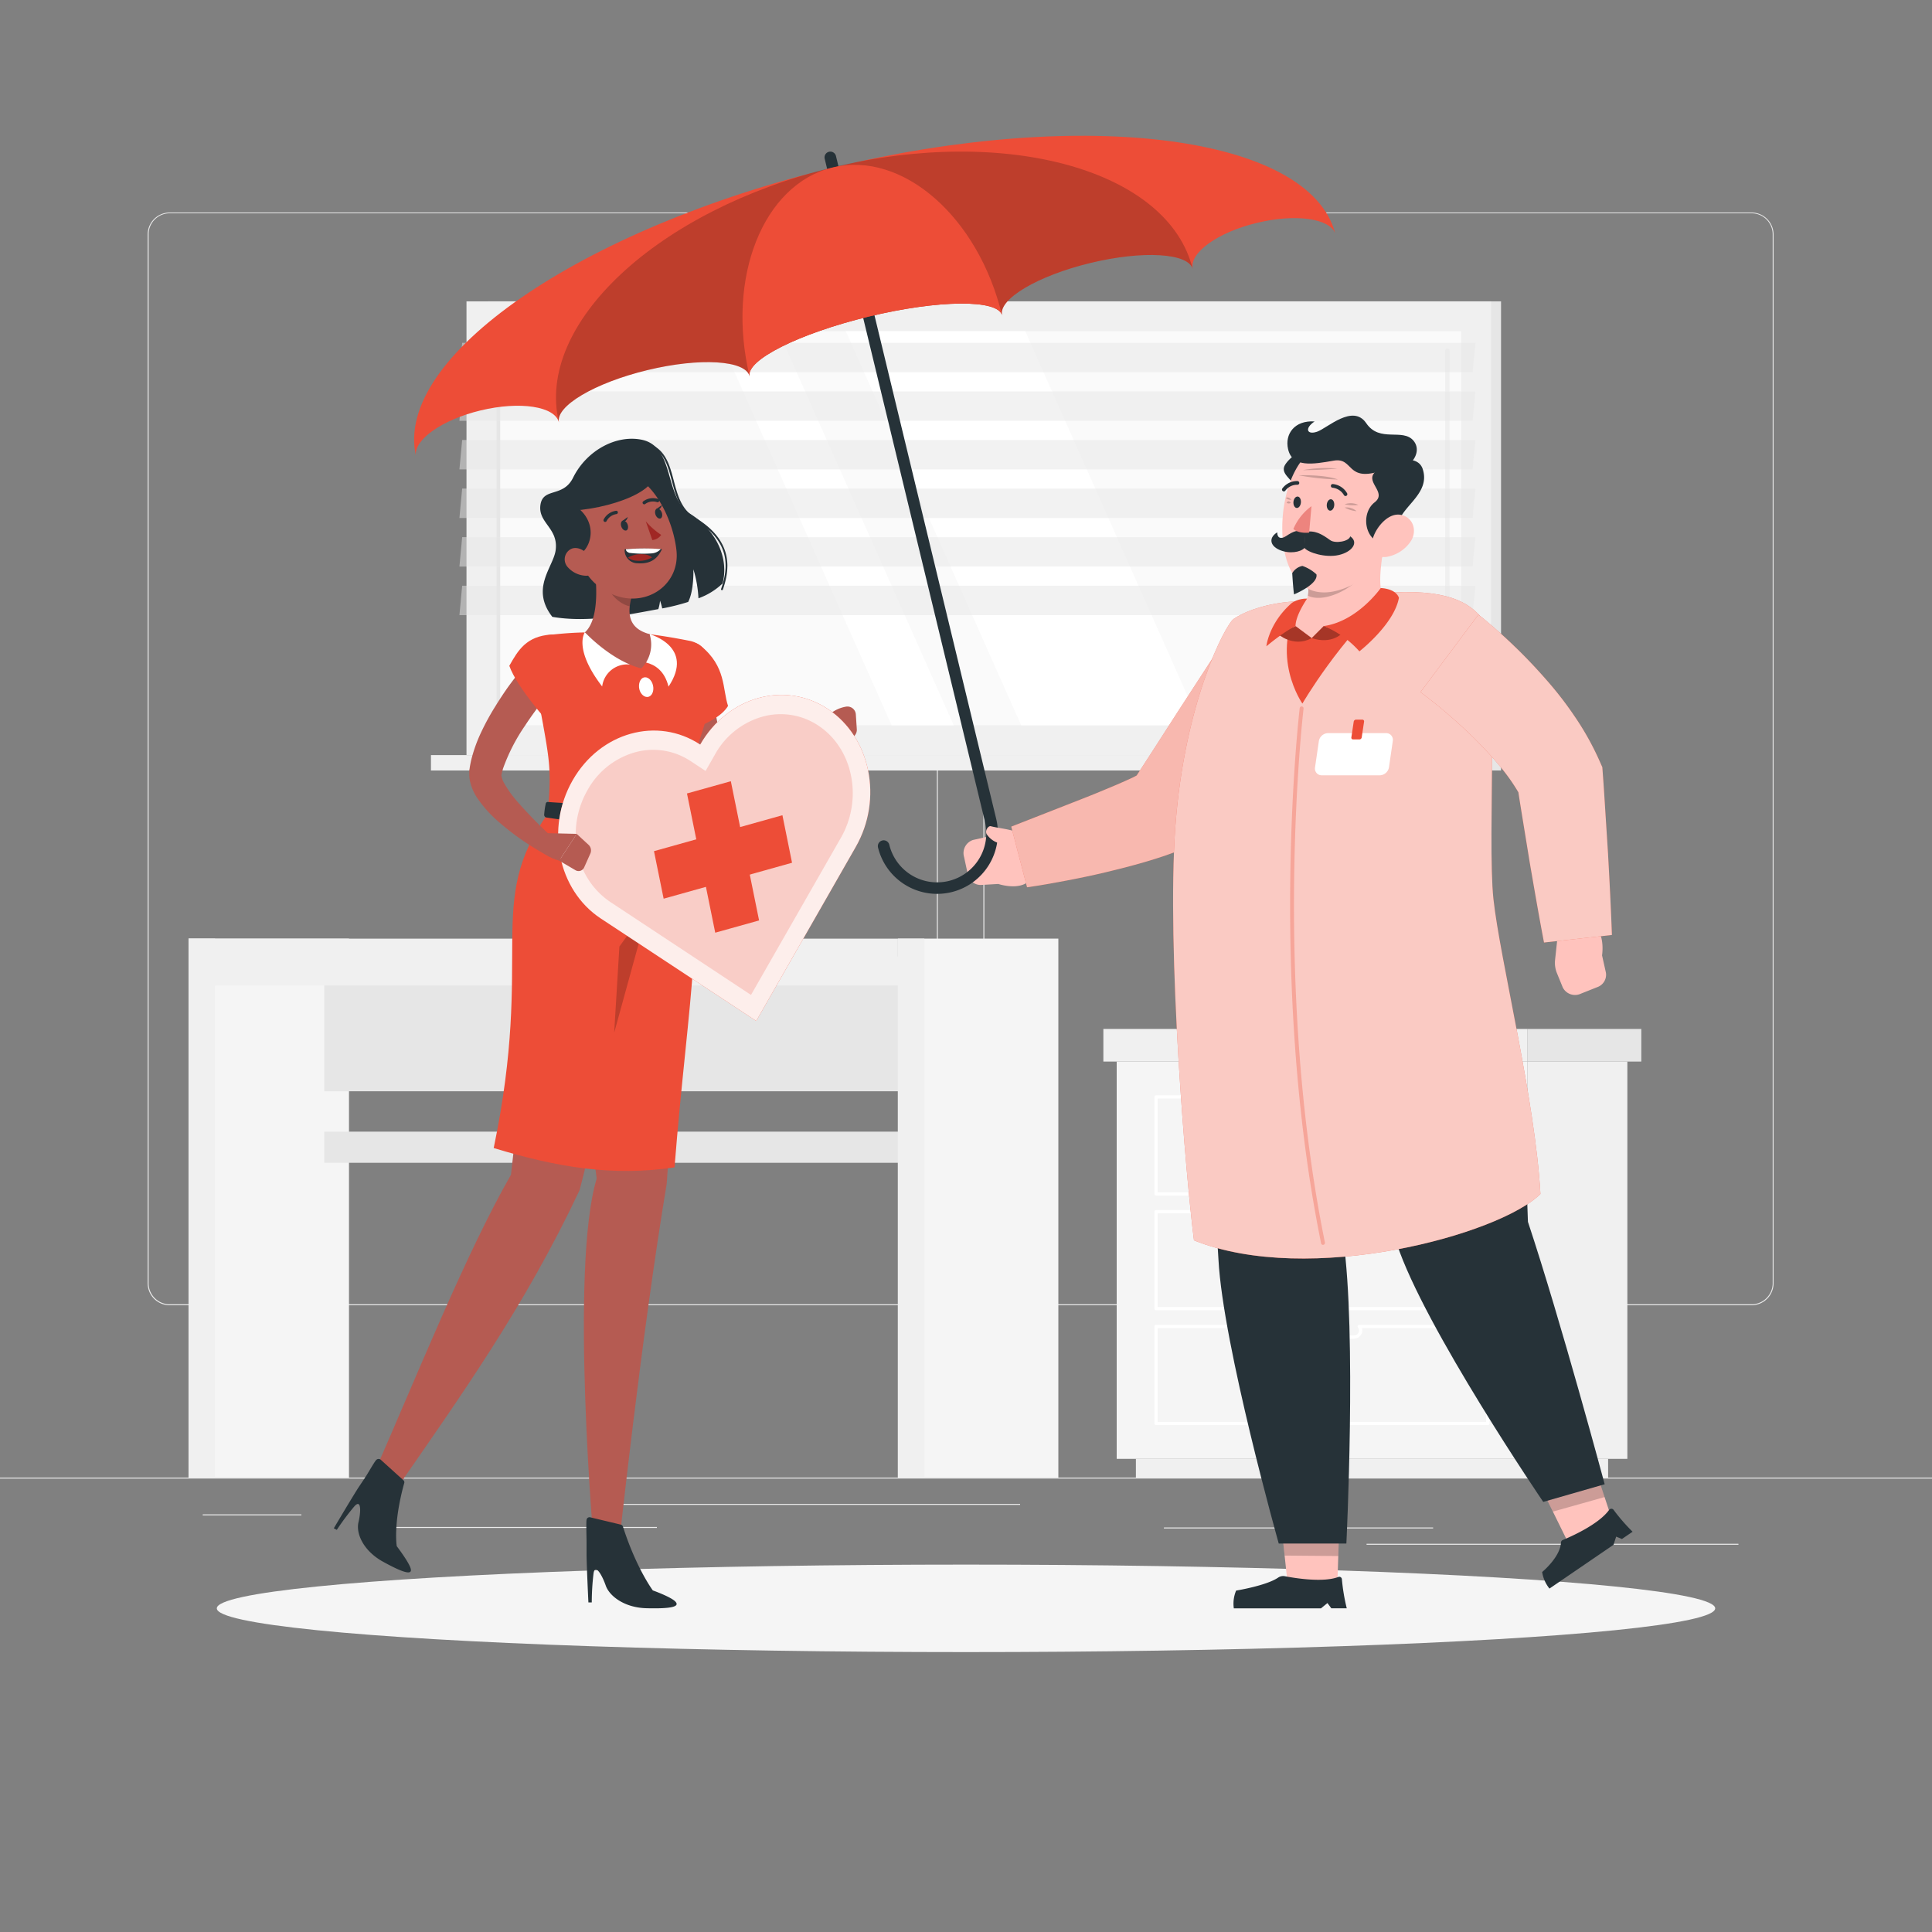 <svg xmlns="http://www.w3.org/2000/svg" viewBox="0 0 500 500"><rect x="0" y="0" width="500" height="500" fill="#808080" stroke="none"/><g id="freepik--background-complete--inject-7"><rect y="382.4" width="500" height="0.25" style="fill:#ebebeb"></rect><rect x="52.46" y="391.92" width="25.54" height="0.25" style="fill:#ebebeb"></rect><rect x="154.06" y="389.21" width="109.94" height="0.25" style="fill:#ebebeb"></rect><rect x="97.33" y="395.18" width="72.67" height="0.25" style="fill:#ebebeb"></rect><rect x="353.66" y="399.53" width="96.25" height="0.25" style="fill:#ebebeb"></rect><rect x="338.42" y="399.53" width="6.33" height="0.25" style="fill:#ebebeb"></rect><rect x="301.22" y="395.31" width="69.67" height="0.25" style="fill:#ebebeb"></rect><path d="M237,337.8H43.91a5.71,5.71,0,0,1-5.7-5.71V60.66A5.71,5.71,0,0,1,43.91,55H237a5.71,5.71,0,0,1,5.71,5.71V332.09A5.71,5.71,0,0,1,237,337.8ZM43.91,55.2a5.46,5.46,0,0,0-5.45,5.46V332.09a5.46,5.46,0,0,0,5.45,5.46H237a5.47,5.47,0,0,0,5.46-5.46V60.66A5.47,5.47,0,0,0,237,55.2Z" style="fill:#ebebeb"></path><path d="M453.31,337.8H260.21a5.72,5.72,0,0,1-5.71-5.71V60.66A5.72,5.72,0,0,1,260.21,55h193.1A5.71,5.71,0,0,1,459,60.66V332.09A5.71,5.71,0,0,1,453.31,337.8ZM260.21,55.2a5.47,5.47,0,0,0-5.46,5.46V332.09a5.47,5.47,0,0,0,5.46,5.46h193.1a5.47,5.47,0,0,0,5.46-5.46V60.66a5.47,5.47,0,0,0-5.46-5.46Z" style="fill:#ebebeb"></path><rect x="126.25" y="77.98" width="262.21" height="117.44" transform="translate(514.72 273.41) rotate(180)" style="fill:#e6e6e6"></rect><rect x="120.73" y="77.98" width="265.16" height="117.44" transform="translate(506.62 273.41) rotate(180)" style="fill:#f0f0f0"></rect><rect x="126.25" y="195.43" width="262.21" height="3.98" transform="translate(514.72 394.83) rotate(180)" style="fill:#e6e6e6"></rect><rect x="111.53" y="195.43" width="265.16" height="3.98" transform="translate(488.22 394.83) rotate(180)" style="fill:#f0f0f0"></rect><rect x="202.32" y="11.86" width="101.98" height="249.69" transform="translate(390.02 -116.6) rotate(90)" style="fill:#fafafa"></rect><polygon points="310.71 187.7 265.34 85.72 218.9 85.72 264.28 187.7 310.71 187.7" style="fill:#fff"></polygon><path d="M374.58,170.65a.55.55,0,0,0,.55-.55V90.75a.56.56,0,0,0-.55-.56.55.55,0,0,0-.55.56V170.1A.54.54,0,0,0,374.58,170.65Z" style="fill:#f0f0f0"></path><polygon points="246.82 187.7 201.44 85.72 185.38 85.72 230.75 187.7 246.82 187.7" style="fill:#fff"></polygon><rect x="77.96" y="136.21" width="101.98" height="0.98" transform="translate(265.66 7.75) rotate(90)" style="fill:#e6e6e6"></rect><g style="opacity:0.5"><polygon points="118.9 96.33 381.12 96.33 381.83 88.72 119.61 88.72 118.9 96.33" style="fill:#e6e6e6"></polygon><polygon points="118.9 108.91 381.12 108.91 381.83 101.29 119.61 101.29 118.9 108.91" style="fill:#e6e6e6"></polygon><polygon points="118.9 121.48 381.12 121.48 381.83 113.87 119.61 113.87 118.9 121.48" style="fill:#e6e6e6"></polygon><polygon points="118.9 134.06 381.12 134.06 381.83 126.44 119.61 126.44 118.9 134.06" style="fill:#e6e6e6"></polygon><polygon points="118.9 146.63 381.12 146.63 381.83 139.01 119.61 139.01 118.9 146.63" style="fill:#e6e6e6"></polygon><polygon points="118.9 159.2 381.12 159.2 381.83 151.59 119.61 151.59 118.9 159.2" style="fill:#e6e6e6"></polygon></g><rect x="395.25" y="274.73" width="25.9" height="102.82" transform="translate(816.41 652.28) rotate(180)" style="fill:#f0f0f0"></rect><rect x="293.97" y="377.55" width="122.21" height="4.85" transform="translate(710.15 759.95) rotate(180)" style="fill:#f0f0f0"></rect><rect x="289" y="274.73" width="106.26" height="102.82" style="fill:#f5f5f5"></rect><path d="M385.06,339.11H299.18a.41.41,0,0,1-.41-.42V313.58a.41.41,0,0,1,.41-.42h33.28a.42.42,0,0,1,.33.68,1.25,1.25,0,0,0-.27.77,1.33,1.33,0,0,0,1.37,1.3h16.47a1.33,1.33,0,0,0,1.37-1.3,1.25,1.25,0,0,0-.27-.77.42.42,0,0,1,.33-.68h33.27a.42.42,0,0,1,.42.42v25.11A.42.42,0,0,1,385.06,339.11Zm-85.46-.84h85V314H352.48a2.1,2.1,0,0,1,.09.61,2.18,2.18,0,0,1-2.21,2.14H333.89a2.18,2.18,0,0,1-2.21-2.14,2.1,2.1,0,0,1,.09-.61H299.6Z" style="fill:#fff"></path><path d="M385.06,368.8H299.18a.41.41,0,0,1-.41-.42V343.27a.41.41,0,0,1,.41-.42h33.29a.44.44,0,0,1,.38.24.43.43,0,0,1-.06.45,1.16,1.16,0,0,0-.27.76,1.34,1.34,0,0,0,1.37,1.31h16.47a1.34,1.34,0,0,0,1.37-1.31,1.22,1.22,0,0,0-.27-.76.41.41,0,0,1-.06-.45.44.44,0,0,1,.38-.24h33.28a.42.42,0,0,1,.42.42v25.11A.42.42,0,0,1,385.06,368.8ZM299.6,368h85V343.69H352.48a2.1,2.1,0,0,1,.09.61,2.18,2.18,0,0,1-2.21,2.15H333.89a2.18,2.18,0,0,1-2.21-2.15,2.1,2.1,0,0,1,.09-.61H299.6Z" style="fill:#fff"></path><path d="M385.06,309.42H299.18a.41.41,0,0,1-.41-.42V283.89a.41.41,0,0,1,.41-.42h33.28a.44.44,0,0,1,.38.24.43.43,0,0,1,0,.45,1.16,1.16,0,0,0-.27.76,1.33,1.33,0,0,0,1.37,1.3h16.47a1.33,1.33,0,0,0,1.37-1.3,1.16,1.16,0,0,0-.27-.76.43.43,0,0,1,0-.45.44.44,0,0,1,.38-.24h33.27a.42.42,0,0,1,.42.42V309A.41.41,0,0,1,385.06,309.42Zm-85.46-.84h85V284.31H352.48a2.1,2.1,0,0,1,.09.61,2.18,2.18,0,0,1-2.21,2.14H333.89a2.18,2.18,0,0,1-2.21-2.14,2.1,2.1,0,0,1,.09-.61H299.6Z" style="fill:#fff"></path><rect x="285.54" y="266.29" width="109.71" height="8.44" transform="translate(680.8 541.02) rotate(180)" style="fill:#f0f0f0"></rect><rect x="395.25" y="266.29" width="29.52" height="8.44" style="fill:#e6e6e6"></rect><rect x="48.8" y="242.92" width="41.53" height="139.48" transform="translate(139.12 625.31) rotate(180)" style="fill:#f5f5f5"></rect><rect x="48.8" y="242.92" width="6.85" height="139.48" transform="translate(104.45 625.31) rotate(180)" style="fill:#f0f0f0"></rect><rect x="83.92" y="247.52" width="157.67" height="34.9" style="fill:#e6e6e6"></rect><rect x="83.92" y="292.87" width="157.67" height="8.06" style="fill:#e6e6e6"></rect><rect x="48.8" y="242.92" width="183.58" height="12.12" style="fill:#f0f0f0"></rect><rect x="232.38" y="242.92" width="41.52" height="139.48" transform="translate(506.28 625.31) rotate(180)" style="fill:#f5f5f5"></rect><rect x="232.38" y="242.92" width="6.85" height="139.48" transform="translate(471.6 625.31) rotate(180)" style="fill:#f0f0f0"></rect></g><g id="freepik--Shadow--inject-7"><ellipse id="freepik--path--inject-7" cx="250" cy="416.24" rx="193.89" ry="11.32" style="fill:#f5f5f5"></ellipse></g><g id="freepik--character-1--inject-7"><path d="M187,151a17.71,17.71,0,0,1-6.24,3.84,31,31,0,0,0-1.31-7.51s.2,5.45-1.35,8.45a55.83,55.83,0,0,1-6.72,1.68,15,15,0,0,0-.56-2,10.27,10.27,0,0,1-.45,2.18c-7.57,1.38-18,3.63-27.43,2-5.75-7.4.27-12.87.86-17.24.77-5.72-4.59-7.06-3.94-11.7s5.84-1.82,8.45-7.07c3.46-7,11.06-11.15,17.7-9.84,8.79,1.75,5.76,14.92,12.55,19.15S188.72,144.47,187,151Z" style="fill:#263238"></path><path d="M186.85,152.73h-.08a.24.24,0,0,1-.15-.31c1.85-5.38,2.72-12.3-7.11-18.13-3.63-2.16-4.64-6.05-5.63-9.81-1.33-5.09-2.57-9.89-10.24-9.78a.26.26,0,0,1-.24-.24.23.23,0,0,1,.24-.25c8-.11,9.4,5.1,10.72,10.14.95,3.67,1.95,7.46,5.4,9.52,10.25,6.08,9.08,13.59,7.32,18.71A.25.25,0,0,1,186.85,152.73Z" style="fill:#263238"></path><path d="M176,217.32s-.4,48.9-3.46,89.07c-6.63,39.76-12.44,94.34-12.44,94.34h-6.34s-6.39-72.43.66-95.73c-4.18-29.88-2.88-86.87-2.88-86.87Z" style="fill:#b55b52"></path><path d="M184.37,174.21c0,.46,0,1.14,0,1.72l.08,1.83c.07,1.23.18,2.46.32,3.67a54.23,54.23,0,0,0,1.26,7.17,35.35,35.35,0,0,0,2.32,6.54,18.85,18.85,0,0,0,3.64,5.23l.37.37a1.16,1.16,0,0,0-.63-.33c-.12,0,0,.06.31.05a8.46,8.46,0,0,0,2.4-.62,38.3,38.3,0,0,0,5.88-3c2-1.19,3.94-2.51,5.89-3.87s3.91-2.78,5.8-4.18l0,0a2.31,2.31,0,0,1,3.13,3.36c-1.66,1.94-3.39,3.69-5.18,5.45s-3.68,3.41-5.69,5a41.06,41.06,0,0,1-6.68,4.39,16.56,16.56,0,0,1-4.53,1.55,8.5,8.5,0,0,1-3.32-.06,7.1,7.1,0,0,1-3.73-2.17l.38.38a26,26,0,0,1-5.92-7.37,38.57,38.57,0,0,1-3.33-8.28,56.93,56.93,0,0,1-1.69-8.45c-.17-1.41-.29-2.83-.37-4.25,0-.71-.07-1.42-.08-2.14s0-1.39,0-2.25a4.64,4.64,0,0,1,9.27.19Z" style="fill:#b55b52"></path><path d="M221.74,188.73l-.25-3.85a2.18,2.18,0,0,0-2.54-2h0a8.82,8.82,0,0,0-5,2.7l-4.2,4.5-.76,4.2c3.38,1.66,8.11-1.74,8.11-1.74l3.45-1.7A2.18,2.18,0,0,0,221.74,188.73Z" style="fill:#b55b52"></path><path d="M181.33,167.14c6.63,5.33,5.62,11.21,7.09,15.55-3.07,5.2-15.21,7.65-15.21,7.65S174.18,161.39,181.33,167.14Z" style="fill:#ED4D37"></path><path d="M184.27,173c1,13.65-7.29,24-8,38.39l-34.46-.84c1-14,.58-12.62-4.34-39.73a5.56,5.56,0,0,1,4.83-6.52c2.56-.29,5.73-.57,9.06-.63a116.54,116.54,0,0,1,16.73.47c3.59.43,7.42,1.12,10.34,1.7C181.86,166.49,184,169.5,184.27,173Z" style="fill:#ED4D37"></path><path d="M169.07,177.83c.14,1.41-.57,2.55-1.59,2.55s-2-1.13-2.1-2.54.57-2.56,1.59-2.56S168.93,176.42,169.07,177.83Z" style="fill:#fff"></path><path d="M167.22,171.46c2.32.59,4.8,2.18,5.79,6.24,6.92-10.36-4.9-13.59-4.9-13.59Z" style="fill:#fff"></path><path d="M163.15,172a6.52,6.52,0,0,0-7.31,5.66c-7.59-9.88-4.46-14.06-4.46-14.06Z" style="fill:#fff"></path><path d="M153.57,144.85c.9,5.41,1.68,15.3-2.19,18.79,0,0,6.82,7.39,14.59,9.34a8.78,8.78,0,0,0,2.14-8.87c-6-1.6-5.68-6.05-4.52-10.2Z" style="fill:#b55b52"></path><path d="M157.65,148.55l5.94,5.35a16.36,16.36,0,0,0-.6,3c-2.29-.4-5.37-3-5.54-5.41A8,8,0,0,1,157.65,148.55Z" style="opacity:0.2"></path><path d="M147.22,138.83c3.52,8.29,4.84,11.87,10.66,14.7,8.75,4.26,18.16-1.88,17.19-11.05-.88-8.26-6.49-20.42-16-20.86A12.29,12.29,0,0,0,147.22,138.83Z" style="fill:#b55b52"></path><path d="M146.15,132.22c11.26-.09,27-5.72,22.37-11.61C166.15,108.89,146.31,121.09,146.15,132.22Z" style="fill:#263238"></path><path d="M147.85,130.28c7.54,4.22,5.54,12.39.76,14C143.56,138.22,142.3,129.22,147.85,130.28Z" style="fill:#263238"></path><path d="M161.66,142.19s2.56-.47,9.65-.07c-1,2.17-2.61,3.9-6.24,3.66A3.38,3.38,0,0,1,161.66,142.19Z" style="fill:#263238"></path><path d="M166.52,143.46a6.46,6.46,0,0,0-4,.85,3.72,3.72,0,0,0,2.23.8,6.43,6.43,0,0,0,4-.86A3.68,3.68,0,0,0,166.52,143.46Z" style="fill:#a02724"></path><path d="M162,142.14c0,.42.2.67.85.94a30.33,30.33,0,0,0,5.72.14A3.5,3.5,0,0,0,171,142.1,56.58,56.58,0,0,0,162,142.14Z" style="fill:#fff"></path><path d="M160.8,136.29c.24.69.8,1.12,1.26,1s.61-.85.37-1.54-.81-1.12-1.26-1S160.55,135.6,160.8,136.29Z" style="fill:#263238"></path><path d="M169.64,133.19c.24.69.81,1.12,1.26,1s.62-.85.37-1.54-.81-1.12-1.26-1S169.4,132.5,169.64,133.19Z" style="fill:#263238"></path><path d="M169.83,131.76l1.49-1.07S170.92,132.29,169.83,131.76Z" style="fill:#263238"></path><path d="M167.12,134.9a19.27,19.27,0,0,0,4,3.53,3.15,3.15,0,0,1-2.3,1.34Z" style="fill:#a02724"></path><path d="M147,146.85A6.59,6.59,0,0,0,151.6,149c2.31.08,2.92-2.11,1.82-4-1-1.7-3.37-3.79-5.47-3A3,3,0,0,0,147,146.85Z" style="fill:#b55b52"></path><path d="M156.72,135.06a.4.4,0,0,0,.26-.2,3.41,3.41,0,0,1,2.53-1.81.45.45,0,0,0,.4-.46.43.43,0,0,0-.46-.4,4.25,4.25,0,0,0-3.22,2.25.43.43,0,0,0,.17.58A.4.4,0,0,0,156.72,135.06Z" style="fill:#263238"></path><path d="M170.4,129.92a.46.46,0,0,0,.2-.25.42.42,0,0,0-.29-.53,4.22,4.22,0,0,0-3.87.63.43.43,0,0,0,.55.66,3.38,3.38,0,0,1,3.07-.47A.44.44,0,0,0,170.4,129.92Z" style="fill:#263238"></path><path d="M161,134.86l1.48-1.07S162.08,135.39,161,134.86Z" style="fill:#263238"></path><path d="M166.78,218.5s-6.42,50-16.78,89.5c-14.14,30.09-30.79,53.33-47.86,78l-6-3.2c11.71-26.58,24.24-58.06,36.1-78.78,8.58-75.42,7.63-85.49,7.63-85.49Z" style="fill:#b55b52"></path><path d="M106.3,406c-.38-1.61-3.62-5.85-3.62-5.85s-1-5.75,1.94-16.35a.69.69,0,0,0-.2-.7l-5.88-5.32a.86.86,0,0,0-1.18.07c-.5.52-2.12,3.4-2.7,4.28s-1.44,2.16-2,3c-2,3.16-6.27,10.39-6.27,10.39l.77.41a65.19,65.19,0,0,1,4.61-6.16c1.74-1.85,1.66,1.41,1,4.2s1.12,7.14,6,10C104.57,407.2,106.7,407.65,106.3,406Z" style="fill:#263238"></path><path d="M176.29,211.36c7.3,23.08,1.75,46.51-1.72,90.75-16,2.41-30.33,0-46.8-5,10.58-50.78-2.47-63.44,14.06-86.59Z" style="fill:#ED4D37"></path><path d="M141.24,208a19.45,19.45,0,0,0-.4,2.72.74.74,0,0,0,.49.84c3.71.57,25.43,3.73,35.13,1.33a.68.68,0,0,0,.42-.71c0-.83,0-2.13,0-2.94,0-.42-.25-.77-.56-.77-3.39,0-21.28.08-34.58-.92A.51.51,0,0,0,141.24,208Z" style="fill:#263238"></path><path d="M158.85,207.65c1.67-.44,11.47-.15,12.36.26s.46,5.82-.33,6.16c-1.57.7-10.5.52-12.11.16S157.71,208,158.85,207.65Z" style="fill:#fff"></path><polygon points="158.95 267.26 160.3 244.96 168 234.37 158.95 267.26" style="opacity:0.2"></polygon><path d="M143.9,177c-1.33,1.64-2.79,3.45-4.1,5.24s-2.66,3.61-3.86,5.47a47.94,47.94,0,0,0-5.77,11.23c-.12.46-.26.91-.34,1.34l-.07.28a0,0,0,0,0,0,0s0,.05,0,.12a5.46,5.46,0,0,0,.64,1.87,28.69,28.69,0,0,0,3.57,5,121.68,121.68,0,0,0,9.51,9.65l.06.06a2.31,2.31,0,0,1-2.71,3.7,68.55,68.55,0,0,1-11.94-8.41,31.72,31.72,0,0,1-5.28-5.89,12.83,12.83,0,0,1-2-4.6,9.1,9.1,0,0,1-.16-1.63c0-.28,0-.59,0-.9s.05-.38.08-.58c.09-.73.24-1.41.38-2.1a38.23,38.23,0,0,1,2.66-7.44,63.88,63.88,0,0,1,3.6-6.58c1.3-2.1,2.64-4.15,4.1-6.1s2.91-3.84,4.62-5.77a4.64,4.64,0,0,1,7.07,6Z" style="fill:#b55b52"></path><path d="M142.73,164.22c-6.53.39-8.67,4.1-10.92,8.09,2,5.69,10.3,14.83,10.3,14.83S154.59,163.52,142.73,164.22Z" style="fill:#ED4D37"></path><path d="M214.21,183.46c-11.11-7.33-25.88-3.19-33,9.23-11.12-7.33-25.89-3.19-33,9.23s-3.86,28.44,7.25,35.77l40.25,26.53,25.74-45C228.58,206.8,225.33,190.79,214.21,183.46Z" style="fill:#ED4D37"></path><path d="M214.21,183.46c-11.11-7.33-25.88-3.19-33,9.23-11.12-7.33-25.89-3.19-33,9.23s-3.86,28.44,7.25,35.77l40.25,26.53,25.74-45C228.58,206.8,225.33,190.79,214.21,183.46Z" style="fill:#fff;opacity:0.9"></path><path d="M157.93,233.42a20.05,20.05,0,0,1-8.48-12.94,23,23,0,0,1,2.6-16,20.37,20.37,0,0,1,12.14-9.74A17.57,17.57,0,0,1,178.78,197l3.82,2.52,2.44-4.27a20.39,20.39,0,0,1,12.15-9.74,17.55,17.55,0,0,1,14.58,2.26c9,5.93,11.63,18.93,5.88,29l-23.29,40.72Z" style="fill:#ED4D37;opacity:0.2"></path><polygon points="196.45 238.21 185.1 241.38 177.79 205.35 189.14 202.18 196.45 238.21" style="fill:#ED4D37"></polygon><polygon points="171.75 232.58 169.25 220.28 202.49 210.98 204.98 223.28 171.75 232.58" style="fill:#ED4D37"></polygon><path d="M140.63,215.6l8.62.21-4.53,6.93s-5.14-1.27-6.46-4.9Z" style="fill:#b55b52"></path><path d="M152.82,220.81l-1.63,3.65a1.58,1.58,0,0,1-2.34.7l-4.13-2.42,4.53-6.93,3.06,2.82A2,2,0,0,1,152.82,220.81Z" style="fill:#b55b52"></path><path d="M174.77,414.47c-1.21-1.24-5.82-2.87-5.82-2.87s-4.31-5.79-7.73-16.51a.78.78,0,0,0-.56-.52l-7.86-1.88a.78.78,0,0,0-1,.62c-.13.69,0,4.63,0,5.69s0,2.58,0,3.59c.07,3.73.48,12.12.48,12.12h.87a63.33,63.33,0,0,1,.47-7.61c.43-2.46,2.17.45,3.14,3.23s4.88,5.74,10.56,5.88C174,416.37,176,415.76,174.77,414.47Z" style="fill:#263238"></path></g><g id="freepik--character-2--inject-7"><polygon points="331.37 392.44 346.67 392.58 346.09 410.64 333.31 410.53 331.37 392.44" style="fill:#ffc3bd"></polygon><polygon points="331.38 392.44 346.68 392.59 346.35 402.7 332.46 402.58 331.38 392.44" style="opacity:0.2"></polygon><path d="M347.61,320.54c5.34-23.75,14.18-48.83,4.87-70.14L310,254.11s4.21,50.55,5.34,71.91c1.18,22.21,15.6,73.45,15.6,73.45l17.5,0S351.14,345.13,347.61,320.54Z" style="fill:#263238"></path><path d="M348.54,416.22h-4l-1-1.35-1.67,1.37H319.31a8.66,8.66,0,0,1,.6-4.6s7.83-1.27,10.86-3.35a2.31,2.31,0,0,1,1.78-.36c2.73.52,9.95,1.69,13.86.17a.68.68,0,0,1,.87.59A49.23,49.23,0,0,0,348.54,416.22Z" style="fill:#263238"></path><polygon points="397.34 381.96 412.08 377.83 417.76 394.98 405.45 398.45 397.34 381.96" style="fill:#ffc3bd"></polygon><polygon points="397.35 381.97 412.09 377.83 415.27 387.44 401.89 391.2 397.35 381.97" style="opacity:0.2"></polygon><path d="M395.43,316.21c-.86-23.18-2.31-57.85-11-67.76l-47.57,3.23s17.77,49.32,24.62,70.16c7.13,21.67,37.91,66.85,37.91,66.85l15.9-4.57S404,342,395.43,316.21Z" style="fill:#263238"></path><path d="M266.47,218.62l1.31,6.31c-1,6.69-9.42,3.84-9.42,3.84l-4.57.26a3.41,3.41,0,0,1-3.35-2.89l-.95-4.4a3.56,3.56,0,0,1,2.37-4.37l3.9-.87a7.11,7.11,0,0,1,3.43.09Z" style="fill:#ffc3bd"></path><path d="M242.49,231.33a15.74,15.74,0,0,1-15.26-12,1.5,1.5,0,0,1,2.92-.71,12.73,12.73,0,1,0,24.75-6L213.43,41.09a1.5,1.5,0,0,1,2.92-.7l41.46,171.5a15.72,15.72,0,0,1-11.59,19A15.85,15.85,0,0,1,242.49,231.33Z" style="fill:#263238"></path><path d="M107.62,117.88c-.46-4.13,6.83-9.26,16.71-11.65,10.23-2.47,19.31-1.08,20.33,3.11-1-4.19,9.22-10.25,22.86-13.55S193,93.21,194,97.4c-1-4.19,12.79-11.11,30.82-15.47s33.5-4.51,34.51-.32c-1-4.19,9.21-10.25,22.85-13.55s25.49-2.58,26.5,1.61c-1-4.19,6.46-9.58,16.66-12,9.88-2.39,18.74-1.17,20.21,2.73-6.65-25.21-64.66-32.84-130.06-17S102,92.42,107.62,117.88Z" style="fill:#ED4D37"></path><path d="M144.66,109.34c-1-4.19,9.22-10.25,22.86-13.55S193,93.21,194,97.4c-1-4.19,12.79-11.11,30.82-15.47s33.5-4.51,34.51-.32c-1-4.19,9.21-10.25,22.85-13.55s25.49-2.58,26.5,1.61c-6.16-25.5-47.88-37.3-93.19-26.34S138.49,83.83,144.66,109.34Z" style="opacity:0.2"></path><path d="M194,97.4c-1-4.19,12.79-11.11,30.82-15.47s33.5-4.51,34.51-.32C253.19,56.1,233.55,39,215.52,43.33S187.86,71.89,194,97.4Z" style="fill:#ED4D37"></path><path d="M268,219.35c-2.73-4.82-7.69-4.54-11.6-5.53-.66-.17-1.71,1.33-.9,2.27a5.69,5.69,0,0,0,3.8,2.29c.19,1.72,2.39,6.22,7.25,5.73A7,7,0,0,0,268,219.35Z" style="fill:#ffc3bd"></path><path d="M337.55,179.74c-2.08,3.12-4.22,6.14-6.35,9.19s-4.31,6.06-6.52,9.06c-4.41,6-8.92,11.95-13.67,17.88l-2,2.53-1.87.81c-1,.43-2,.88-2.93,1.25l-2.74,1c-1.76.58-3.51,1.15-5.22,1.64-3.42,1-6.81,1.86-10.17,2.66s-6.74,1.5-10.1,2.14-6.72,1.24-10.18,1.73l-4.09-15.7,18.44-7.22c3.05-1.18,6-2.44,8.95-3.67,1.46-.62,2.84-1.26,4.21-1.89l1.9-1,1.62-.9-3.9,3.34c3.95-6,7.89-12.19,11.85-18.34l6-9.24c2-3.06,4-6.17,6-9.18Z" style="fill:#ED4D37"></path><g style="opacity:0.6"><path d="M337.55,179.74c-2.08,3.12-4.22,6.14-6.35,9.19s-4.31,6.06-6.52,9.06c-4.41,6-8.92,11.95-13.67,17.88l-2,2.53-1.87.81c-1,.43-2,.88-2.93,1.25l-2.74,1c-1.76.58-3.51,1.15-5.22,1.64-3.42,1-6.81,1.86-10.17,2.66s-6.74,1.5-10.1,2.14-6.72,1.24-10.18,1.73l-4.09-15.7,18.44-7.22c3.05-1.18,6-2.44,8.95-3.67,1.46-.62,2.84-1.26,4.21-1.89l1.9-1,1.62-.9-3.9,3.34c3.95-6,7.89-12.19,11.85-18.34l6-9.24c2-3.06,4-6.17,6-9.18Z" style="fill:#fff"></path></g><path d="M327.48,157.53a192.27,192.27,0,0,1,42.42-3.16,14.34,14.34,0,0,1,13.43,15.94c-3.58,33.76,3.29,73.44,3.2,80.06,0,0-62,25.53-78.59,6.19-8-40.24,3.52-75.28,8.9-89.93A14.29,14.29,0,0,1,327.48,157.53Z" style="fill:#ED4D37"></path><path d="M383.86,160.42c-2.67-3.42-7.42-7.92-23.35-7.1-13.82,12.1-23.45,28.76-23.45,28.76s-8.78-12.41-.45-26.5c-9.17.25-15.17,3.09-17.33,4.59s-12.75,21.66-15.09,53.66S307,305.67,309,321c29.83,12,79.16-1.5,89.66-12-1.33-24.33-10.49-60.83-12.16-76.33S388.19,167.17,383.86,160.42Z" style="fill:#ED4D37"></path><path d="M383.86,160.42c-2.67-3.42-7.42-7.92-23.35-7.1-13.82,12.1-23.45,28.76-23.45,28.76s-8.78-12.41-.45-26.5c-9.17.25-15.17,3.09-17.33,4.59s-12.75,21.66-15.09,53.66S307,305.67,309,321c29.83,12,79.16-1.5,89.66-12-1.33-24.33-10.49-60.83-12.16-76.33S388.19,167.17,383.86,160.42Z" style="fill:#fff;opacity:0.7"></path><path d="M334.37,159.37a9,9,0,0,1,3.91-4.44,8.34,8.34,0,0,0-.36-5.58l20.27-8.53c-1.07,7.05-1.89,12.62,1,15.74-3.88,2.87-11,8.05-19.21,8.56S333.3,162.38,334.37,159.37Z" style="fill:#ffc3bd"></path><path d="M338.14,150l15.58-2.34c-4.42,5.68-11.67,8.32-15.24,6.5A8.29,8.29,0,0,0,338.14,150Z" style="opacity:0.2"></path><path d="M339.47,165.14,342.6,162l4.76,1.87S344.7,166.87,339.47,165.14Z" style="fill:#ED4D37"></path><path d="M339.47,165.14,342.6,162l4.76,1.87S344.7,166.87,339.47,165.14Z" style="opacity:0.3"></path><path d="M337.57,137.68c-4.09-.65-6-6.56-3.32-9.84s-3.68-4.54-1.57-7.7,8.16-6.33,11.85-3.42-4.69,11.52-2.88,16.62A57.48,57.48,0,0,1,337.57,137.68Z" style="fill:#263238"></path><path d="M361.29,129.81c-1.56,9.93-2.83,16.64-9,20.31-12.3,7.29-18.7,1.19-20.14-9-1.3-9.19,1.46-23.88,11.62-26.84A13.84,13.84,0,0,1,361.29,129.81Z" style="fill:#ffc3bd"></path><path d="M356.86,140.33c-3.85-1.51-4.46-7.71-1.11-10.32s-2.61-5.23.14-7.87,10.83-5.22,12.3-.77c2.31,7-7.07,10.24-6.41,15.61A57.23,57.23,0,0,1,356.86,140.33Z" style="fill:#263238"></path><path d="M357.84,121.72c-9.63,3.32-7.34-3.44-12.7-2.5s-10.7,1.86-11.79-3c-.89-3.92,1.71-7.5,6.87-7.15-2.67,1.78-2,3.55.63,2.66s9.27-7.32,12.74-2.2,9.44,1.19,12.23,4.53S364.14,123,357.84,121.72Z" style="fill:#263238"></path><path d="M334.43,148.34a3.94,3.94,0,0,1,2.63-1.88,10.19,10.19,0,0,1,3.63,2.18c.5,2.42-5,4.86-5.8,5.19C334.61,151.67,334.43,148.34,334.43,148.34Z" style="fill:#263238"></path><path d="M348,130.51a4.6,4.6,0,0,1,3.53.16A9.28,9.28,0,0,1,348,130.51Z" style="opacity:0.2"></path><path d="M348,131.35a3.85,3.85,0,0,1,3.07.94A7.57,7.57,0,0,1,348,131.35Z" style="opacity:0.2"></path><path d="M334.23,129.35s-.82-1-1.43-.44A2,2,0,0,0,334.23,129.35Z" style="opacity:0.2"></path><path d="M334.08,130.13s-.67-.88-1.1,0A1,1,0,0,0,334.08,130.13Z" style="opacity:0.2"></path><path d="M337.23,121.66a32.32,32.32,0,0,1,8.86-.4C341.18,121.72,337.23,121.66,337.23,121.66Z" style="opacity:0.2"></path><path d="M336.09,123s6.77-.24,10.16,1.1A63.77,63.77,0,0,1,336.09,123Z" style="opacity:0.2"></path><path d="M365.1,140.09a9.46,9.46,0,0,1-6.06,4c-3.29.61-4.67-2.4-3.54-5.36,1-2.66,4-6.18,7.17-5.46S366.79,137.5,365.1,140.09Z" style="fill:#ffc3bd"></path><path d="M345.3,130.79c-.08.81-.57,1.42-1.1,1.37s-.9-.76-.83-1.57.57-1.43,1.11-1.38S345.38,130,345.3,130.79Z" style="fill:#263238"></path><path d="M336.67,130.09c-.08.81-.57,1.42-1.1,1.37s-.9-.76-.83-1.57.57-1.43,1.11-1.38S336.75,129.27,336.67,130.09Z" style="fill:#263238"></path><path d="M344.26,139.8c1.28.94,4.92.33,5.17-1,2.35,1.6.43,4.09-3,4.85s-7.88-.63-8.86-1.87l.12-4.11C340.29,137.18,342,138.16,344.26,139.8Z" style="fill:#263238"></path><path d="M332.79,138.77c-1.39.92-2.29.33-2.24-1-2.18,1.32-2,3.4.55,4.53s5.5.61,6.51-.5l.24-4.06C335.89,137,334.89,137.39,332.79,138.77Z" style="fill:#263238"></path><path d="M339.41,131l-.6,6.84s-2.66.36-4.09-.94A14.2,14.2,0,0,1,339.41,131Z" style="fill:#ed847e"></path><path d="M348.23,128.37a.44.44,0,0,0,.24-.07.48.48,0,0,0,.15-.66,4.79,4.79,0,0,0-3.7-2.37.47.47,0,0,0-.49.46.48.48,0,0,0,.46.5h0a3.85,3.85,0,0,1,2.92,1.91A.47.47,0,0,0,348.23,128.37Z" style="fill:#263238"></path><path d="M332.22,127.18a.48.48,0,0,0,.42-.19,3.74,3.74,0,0,1,3.09-1.53.48.48,0,0,0,.52-.44.49.49,0,0,0-.44-.52,4.72,4.72,0,0,0-3.93,1.9.48.48,0,0,0,.08.67A.54.54,0,0,0,332.22,127.18Z" style="fill:#263238"></path><path d="M403.26,240.93l6-2.34c6.77-.06,5.35,8.66,5.35,8.66l1,4.47a3.4,3.4,0,0,1-2.29,3.77l-4.19,1.67a3.55,3.55,0,0,1-4.69-1.62l-1.51-3.7a7.07,7.07,0,0,1-.48-3.4Z" style="fill:#ffc3bd"></path><path d="M382.6,159.08l1.31,1,1.18,1c.77.64,1.51,1.29,2.25,1.94,1.48,1.31,2.93,2.63,4.35,4,2.84,2.71,5.57,5.58,8.21,8.58q2,2.25,3.87,4.64t3.64,5a72.58,72.58,0,0,1,6.38,11.31l.89,2,.11,1.48c.27,3.48.48,7,.7,10.47l.67,10.47c.38,7,.76,14,1,21l-17.57,1.95c-1.32-6.86-2.49-13.74-3.68-20.61L394.23,213c-.56-3.44-1.12-6.88-1.63-10.32l1,3.48a50.35,50.35,0,0,0-4.9-7.22c-1.94-2.39-4.08-4.75-6.36-7.06s-4.71-4.54-7.21-6.7q-1.87-1.64-3.81-3.19l-1.92-1.52-.95-.73-.83-.62Z" style="fill:#ED4D37"></path><g style="opacity:0.7"><path d="M382.6,159.08l1.31,1,1.18,1c.77.64,1.51,1.29,2.25,1.94,1.48,1.31,2.93,2.63,4.35,4,2.84,2.71,5.57,5.58,8.21,8.58q2,2.25,3.87,4.64t3.64,5a72.58,72.58,0,0,1,6.38,11.31l.89,2,.11,1.48c.27,3.48.48,7,.7,10.47l.67,10.47c.38,7,.76,14,1,21l-17.57,1.95c-1.32-6.86-2.49-13.74-3.68-20.61L394.23,213c-.56-3.44-1.12-6.88-1.63-10.32l1,3.48a50.35,50.35,0,0,0-4.9-7.22c-1.94-2.39-4.08-4.75-6.36-7.06s-4.71-4.54-7.21-6.7q-1.87-1.64-3.81-3.19l-1.92-1.52-.95-.73-.83-.62Z" style="fill:#fff"></path></g><path d="M357.33,152.19s-6,8.61-14.73,9.83a25.11,25.11,0,0,1,9.21,6.55s9-7,10.23-13.86C361.17,152.24,357.33,152.19,357.33,152.19Z" style="fill:#ED4D37"></path><path d="M342.39,322.17a.49.49,0,0,1-.49-.4c-13.8-68.07-5.62-137.8-5.54-138.5a.5.5,0,0,1,1,.12c-.08.7-8.24,70.27,5.53,138.18a.51.51,0,0,1-.39.59Z" style="fill:#ED4D37;opacity:0.3"></path><path d="M357.14,200.65H342.09a1.74,1.74,0,0,1-1.76-2.05l1-6.87a2.49,2.49,0,0,1,2.37-2h15a1.74,1.74,0,0,1,1.76,2l-1,6.87A2.49,2.49,0,0,1,357.14,200.65Z" style="fill:#fff"></path><path d="M351.81,191.36h-1.63a.44.44,0,0,1-.45-.52l.61-4.08a.62.62,0,0,1,.6-.52h1.63a.44.44,0,0,1,.45.52l-.61,4.08A.62.62,0,0,1,351.81,191.36Z" style="fill:#ED4D37"></path><path d="M339.47,165.14l-4.15-3.09-4.75,1.89S334.64,167.78,339.47,165.14Z" style="fill:#ED4D37"></path><path d="M339.47,165.14l-4.15-3.09-4.75,1.89S334.64,167.78,339.47,165.14Z" style="opacity:0.3"></path><path d="M338.28,154.93s-3,4.26-3,7.12c-3,1.38-7.54,5.21-7.54,5.21s.59-6,6.6-11.23A6.92,6.92,0,0,1,338.28,154.93Z" style="fill:#ED4D37"></path><path d="M422.51,396.41l-2.75,1.88-1.5-.61-.68,2.11L401,411.12a9,9,0,0,1-1.89-4.28s4.66-3.84,4.87-7.62a.75.75,0,0,1,.45-.66c1.89-.78,9.29-4,12-7.79a.72.72,0,0,1,1.18,0A49.27,49.27,0,0,0,422.51,396.41Z" style="fill:#263238"></path></g></svg>